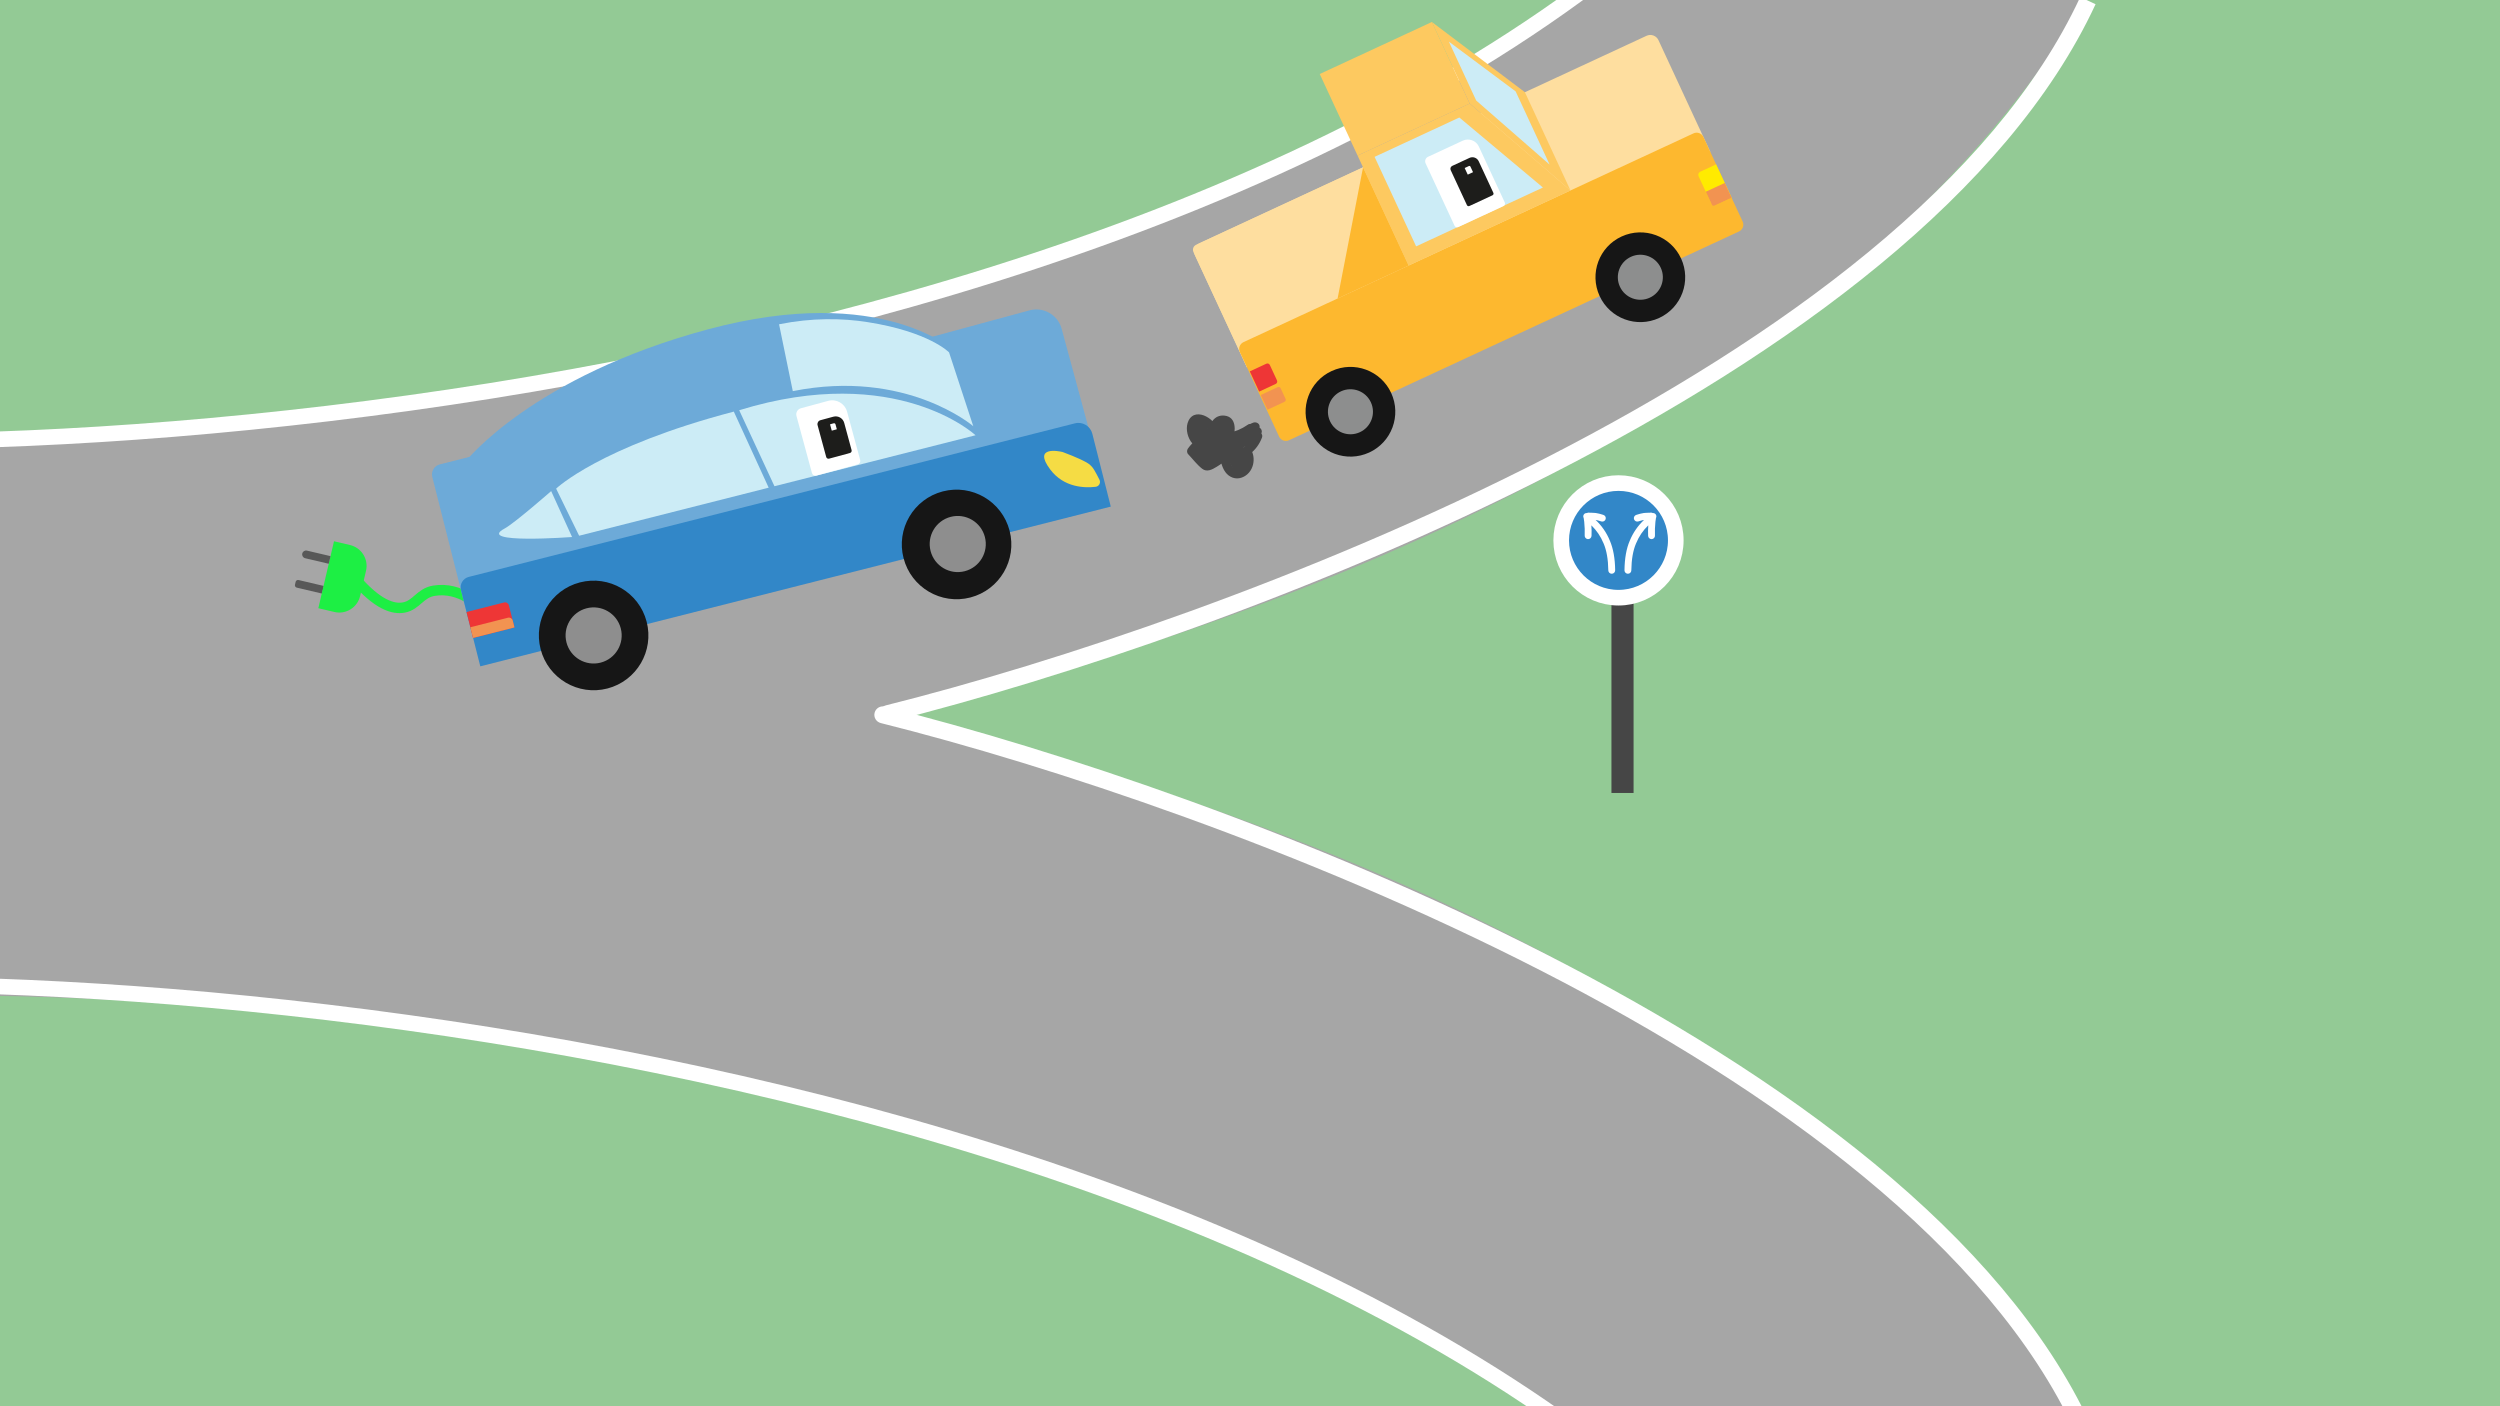 <svg width="1920" height="1080" viewBox="0 0 1920 1080" fill="none" xmlns="http://www.w3.org/2000/svg">
<rect x="0" y="0" width="1920" height="1080" fill="#333333" stroke="none"/>
<g clip-path="url(#clip0_88_3604)">
<rect width="1920" height="1080" fill="white"/>
<rect width="1920" height="1097" fill="#93CA95"/>
<path d="M-30 486C477.964 483.6 1508.51 311.241 1567 -359" stroke="#A6A6A6" stroke-width="303"/>
<path d="M-30 613C477.964 615.4 1508.51 787.759 1567 1458" stroke="#A6A6A6" stroke-width="303"/>
<path d="M-80 756C427.964 758.4 1458.51 930.759 1517 1601" stroke="white" stroke-width="12"/>
<path d="M-79 339C428.964 336.6 1459.51 164.241 1518 -506" stroke="white" stroke-width="12"/>
<path d="M680.421 541.695C676.938 542.567 674.823 546.097 675.695 549.579C676.567 553.062 680.097 555.177 683.579 554.305L680.421 541.695ZM683.579 554.305C813.037 521.878 1010.52 456.722 1192.46 363.599C1374.07 270.644 1541.67 149.098 1609.4 3.238L1597.6 -2.238C1531.83 139.402 1367.76 259.273 1186.54 352.026C1005.65 444.611 809.129 509.455 680.421 541.695L683.579 554.305Z" fill="white"/>
<path d="M676.421 555.305C672.938 554.433 670.823 550.903 671.695 547.421C672.567 543.938 676.097 541.823 679.579 542.695L676.421 555.305ZM679.579 542.695C809.037 575.122 1006.52 640.278 1188.46 733.401C1370.07 826.356 1537.67 947.902 1605.4 1093.76L1593.6 1099.24C1527.83 957.598 1363.76 837.727 1182.54 744.974C1001.65 652.389 805.129 587.545 676.421 555.305L679.579 542.695Z" fill="white"/>
<path d="M369.904 467.272C368.703 465.948 354.049 450.359 333.369 453.664C322.61 455.379 319.875 464.72 310.269 466.548C302.107 468.108 289.953 464.733 272.175 443.838" stroke="#1DEF44" stroke-width="8" stroke-miterlimit="10"/>
<path d="M247.314 455.865L227.933 451.316C226.924 451.079 226.301 450.074 226.537 449.065L227.054 446.86C227.29 445.851 228.294 445.228 229.303 445.465L248.684 450.014L247.314 455.865Z" fill="#585858"/>
<path d="M281.106 438.364L276.567 457.748C274.499 466.583 265.645 472.076 256.814 470.004L244.477 467.108L256.513 415.699L268.851 418.595C277.681 420.668 283.174 429.529 281.106 438.364Z" fill="#1DEF44"/>
<path d="M252.476 432.974L234.337 428.717C232.749 428.343 231.764 426.733 232.137 425.114C232.52 423.5 234.114 422.488 235.702 422.862L253.84 427.119" fill="#585858"/>
<path d="M414.151 337.295L337.748 356.651C333.495 357.728 330.921 362.052 332 366.308L361.616 483.209C362.695 487.465 367.017 490.042 371.27 488.965L447.672 469.609C451.925 468.531 454.499 464.208 453.421 459.952L423.804 343.05C422.726 338.794 418.404 336.217 414.151 337.295Z" fill="#6DAAD8"/>
<path d="M845.596 380.401L451.282 487.362C448.997 487.981 446.637 486.628 446.017 484.341L407.702 343.084C407.584 342.649 407.844 342.195 408.279 342.076L790.664 238.351C801.387 235.442 812.451 241.79 815.362 252.52L848.619 375.132C849.24 377.418 847.887 379.779 845.603 380.399L845.596 380.401Z" fill="#6DAAD8"/>
<path d="M853.077 389.074L368.87 511.742L354.016 453.112C352.897 448.692 355.571 444.189 359.995 443.068L825.53 325.13C831.417 323.639 837.412 327.213 838.905 333.104L853.084 389.072L853.077 389.074Z" fill="#3287C8"/>
<path d="M745.257 458.864C767.736 453.01 781.21 430.029 775.353 407.535C769.495 385.04 746.523 371.551 724.044 377.404C701.564 383.258 688.09 406.239 693.948 428.734C699.806 451.228 722.777 464.718 745.257 458.864Z" fill="#161616"/>
<path d="M740.976 438.669C752.489 435.671 759.389 423.902 756.389 412.381C753.389 400.861 741.624 393.953 730.112 396.951C718.6 399.949 711.699 411.718 714.699 423.238C717.699 434.758 729.464 441.667 740.976 438.669Z" fill="#8E8E8E"/>
<path d="M466.52 528.759C488.999 522.905 502.473 499.924 496.615 477.429C490.758 454.935 467.786 441.445 445.307 447.299C422.827 453.153 409.353 476.134 415.211 498.628C421.069 521.123 444.04 534.613 466.52 528.759Z" fill="#161616"/>
<path d="M461.345 508.888C472.858 505.89 479.758 494.12 476.758 482.6C473.758 471.08 461.994 464.171 450.481 467.169C438.969 470.167 432.068 481.937 435.068 493.457C438.068 504.977 449.833 511.886 461.345 508.888Z" fill="#8E8E8E"/>
<path d="M425.384 353.274C425.384 353.274 430.068 338.531 501.66 320.392C573.257 302.244 583.171 291.264 583.171 291.264C583.171 291.264 597.567 281.266 608.551 291.187" fill="#EA89B7"/>
<path d="M425.384 353.274C425.384 353.274 430.068 338.531 501.66 320.392C573.257 302.244 583.171 291.264 583.171 291.264C583.171 291.264 597.567 281.266 608.551 291.187" stroke="#EA89B7" stroke-miterlimit="10"/>
<path d="M358.247 470.025L387.187 462.694C388.779 462.29 390.397 463.255 390.801 464.848L395.113 481.868L363.29 489.93L358.249 470.033L358.247 470.025Z" fill="#EE3636"/>
<path d="M361.221 481.734L390.161 474.403C391.753 473.999 393.371 474.964 393.775 476.557L395.12 481.867L363.297 489.929L361.221 481.734Z" fill="#F29351"/>
<path d="M844.427 368.543C845.524 370.85 844.019 373.552 841.485 373.86C833.444 374.83 817.16 374.703 806.572 360.548C792.856 342.221 813.498 346.552 815.849 347.095C815.994 347.126 816.12 347.17 816.263 347.217C817.808 347.778 827.968 351.542 834.447 355.14C836.859 356.478 838.863 358.419 840.268 360.792C841.458 362.807 843.027 365.603 844.427 368.543Z" fill="#F5DC44"/>
<path d="M734.084 270.343C734.084 270.343 678.247 216.717 543.563 252.968C408.88 289.219 357.741 354.198 357.741 354.198L366.824 390.046L740.426 295.371L734.084 270.343Z" fill="#6DAAD8"/>
<path d="M598.318 249.045C623.87 243.935 646.77 244.313 666.37 247.401C713.578 254.826 728.864 270.611 728.864 270.611L747.468 327.317C747.468 327.317 695.97 282.986 608.868 300.39L598.318 249.045Z" fill="#CCECF6"/>
<path d="M749.228 334.277C749.228 334.277 688.625 277.791 567.711 315.054L594.781 373.418L749.228 334.277Z" fill="#CCECF6"/>
<path d="M563.566 316.102L590.342 374.543L444.773 411.434L427.106 375.266C427.106 375.266 460.241 343.239 563.568 316.109L563.566 316.102Z" fill="#CCECF6"/>
<path d="M387.568 405.893C364.832 418.002 439.353 412.432 439.353 412.432L423.298 377.168C423.298 377.168 394.998 401.931 387.566 405.886L387.568 405.893Z" fill="#CCECF6"/>
<path d="M658.715 356.66L626.939 365.279C625.49 365.673 623.992 364.813 623.598 363.363L611.701 319.499C610.997 316.906 612.526 314.236 615.118 313.533L636.071 307.85C642.354 306.146 648.844 309.869 650.549 316.156L660.629 353.318C661.022 354.769 660.164 356.267 658.715 356.66Z" fill="white"/>
<path d="M652.763 347.904L636.736 352.252C635.779 352.511 634.79 351.944 634.53 350.986L627.899 326.54C627.45 324.882 628.433 323.166 630.089 322.717L640.048 320.015C643.653 319.037 647.375 321.172 648.353 324.78L654.027 345.698C654.287 346.655 653.72 347.645 652.763 347.904Z" fill="#1D1D1B"/>
<path d="M642.51 329.742L638.962 330.705C638.862 330.732 638.762 330.675 638.735 330.575L637.504 326.038C637.477 325.938 637.534 325.838 637.634 325.811L640.304 325.087C640.89 324.928 641.498 325.277 641.657 325.863L642.649 329.521C642.676 329.621 642.619 329.721 642.519 329.748L642.51 329.742Z" fill="white"/>
<path d="M1313.6 116.852L957.599 282.012L917.698 196.005C916.096 192.552 917.599 188.447 921.052 186.844L1264.54 27.49C1267.99 25.888 1272.1 27.391 1273.7 30.845L1313.6 116.852Z" fill="#FEDE9F"/>
<path d="M1089.64 220.775L957.61 282.027L916.574 193.575C915.599 191.474 916.511 188.971 918.618 187.994L1046.83 128.511L1089.64 220.775Z" fill="#FEDE9F"/>
<path d="M989.957 338.097L1335.56 177.763C1338.43 176.43 1339.68 173.021 1338.35 170.148L1308.22 105.217C1306.89 102.344 1303.48 101.096 1300.61 102.428L955.008 262.762C952.135 264.095 950.887 267.504 952.219 270.377L982.343 335.308C983.676 338.181 987.085 339.429 989.957 338.097Z" fill="#FDB82F"/>
<path d="M1206.14 146.265L1128.72 79.507L1042.62 119.458L1081.83 203.951L1206.14 146.265Z" fill="#FDC960"/>
<path d="M1128.72 79.507L1099.66 16.869L1171.14 70.839L1206.14 146.265L1128.72 79.507Z" fill="#FDC960"/>
<path d="M1099.67 16.894L1013.56 56.842L1042.62 119.481L1128.73 79.534L1099.67 16.894Z" fill="#FDC960"/>
<path d="M1274.19 244.22C1291.47 236.264 1299.03 215.803 1291.07 198.52C1283.12 181.237 1262.66 173.676 1245.38 181.632C1228.09 189.588 1220.53 210.048 1228.49 227.331C1236.44 244.614 1256.9 252.176 1274.19 244.22Z" fill="#161616"/>
<path d="M1267.01 228.632C1275.68 224.639 1279.48 214.371 1275.49 205.697C1271.49 197.024 1261.22 193.229 1252.55 197.222C1243.88 201.214 1240.08 211.483 1244.08 220.156C1248.07 228.83 1258.34 232.625 1267.01 228.632Z" fill="#8D8E8E"/>
<path d="M1051.55 347.526C1068.83 339.57 1076.39 319.11 1068.44 301.827C1060.48 284.544 1040.02 276.982 1022.74 284.938C1005.45 292.894 997.892 313.355 1005.85 330.638C1013.8 347.921 1034.26 355.482 1051.55 347.526Z" fill="#161616"/>
<path d="M1044.37 331.939C1053.05 327.946 1056.84 317.678 1052.85 309.004C1048.85 300.33 1038.59 296.536 1029.91 300.528C1021.24 304.521 1017.44 314.789 1021.44 323.463C1025.43 332.137 1035.7 335.931 1044.37 331.939Z" fill="#8D8E8E"/>
<path d="M1184.97 144.013L1087.58 189.21L1055.68 120.459L1120.78 90.244L1184.97 144.013Z" fill="#CCECF6"/>
<path d="M1164.01 70.191L1190.12 126.437L1133.71 77.192L1112.72 31.953L1164.01 70.191Z" fill="#CCECF6"/>
<path d="M1329.88 151.906L1317.68 157.563C1316.38 158.166 1314.84 157.599 1314.24 156.3L1304.51 135.347C1303.91 134.048 1304.48 132.501 1305.78 131.899L1317.97 126.242L1329.88 151.906Z" fill="#FFEB00"/>
<path d="M959.836 285.225L972.552 279.325C973.561 278.857 974.765 279.294 975.235 280.308L980.74 292.173C981.208 293.182 980.771 294.385 979.757 294.856L967.042 300.755L959.839 285.23L959.836 285.225Z" fill="#EE3636"/>
<path d="M968.254 303.369L981.239 297.344C982.1 296.945 983.121 297.319 983.52 298.179L987.3 306.328C987.699 307.188 987.326 308.209 986.465 308.608L973.48 314.632L968.252 303.363L968.254 303.369Z" fill="#F29351"/>
<path d="M1329.88 151.898L1316.9 157.92C1316.03 158.322 1315 157.945 1314.6 157.079L1310.04 147.252L1324.59 140.503L1329.88 151.898Z" fill="#F29351"/>
<path d="M1154.62 158.306L1119.93 174.399C1118.86 174.896 1117.58 174.429 1117.09 173.357L1094.88 125.488C1093.99 123.571 1094.82 121.298 1096.74 120.409L1123.42 108.03C1128.07 105.874 1133.6 107.898 1135.75 112.545L1155.66 155.461C1156.16 156.533 1155.69 157.809 1154.62 158.306Z" fill="white"/>
<path d="M1146.22 149.992L1128.48 158.223C1127.77 158.552 1126.93 158.243 1126.6 157.535L1114.13 130.657C1113.56 129.432 1114.1 127.971 1115.32 127.402L1128.58 121.253C1131.24 120.016 1134.41 121.176 1135.65 123.843L1146.91 148.113C1147.24 148.821 1146.93 149.664 1146.22 149.992Z" fill="#1D1D1B"/>
<path d="M1131.16 132.302L1127.35 134.068C1127.28 134.103 1127.19 134.072 1127.16 133.998L1124.92 129.166C1124.88 129.092 1124.92 129.007 1124.99 128.973L1128.14 127.51C1128.57 127.309 1129.09 127.499 1129.29 127.932L1131.23 132.114C1131.27 132.188 1131.24 132.273 1131.16 132.307L1131.16 132.302Z" fill="white"/>
<path d="M1081.83 203.953L1046.82 128.522L1027.27 229.267L1081.83 203.953Z" fill="#FDB82F"/>
<path d="M961.191 325.259C958.731 325.859 956.923 327.236 956.092 329.676C954.783 333.515 959.724 335.867 962.18 332.865C963.08 331.771 964.101 331.289 965.415 330.857L960.716 326.509C959.413 330.403 960.945 335.875 966.132 334.795C964.858 333.254 963.593 331.715 962.319 330.174C961.865 331.177 961.199 333.797 960.134 334.281L962.784 334.176C962.146 333.932 960.839 332.066 960.294 331.51C958.205 329.395 954.602 330.323 954.195 333.407C953.927 335.415 953.584 337.399 953.161 339.375L959.26 337.478C957.487 334.962 954.163 331.57 950.748 333.033C949.2 333.694 948.285 335.186 948.284 336.814C948.281 337.571 948.428 338.17 948.718 338.883C948.952 339.461 949.146 341.191 949.417 340.234L951.219 338.289C950.635 338.564 949.855 338.667 949.248 338.824C944.957 339.928 946.051 346.775 950.367 345.666C952.562 345.104 955.11 344.861 955.98 342.422C956.344 341.403 956.283 340.226 956.098 339.17C955.997 338.589 955.826 338.008 955.627 337.452C955.479 337.033 955.155 335.465 955.181 336.914L953.966 339.229L954.439 338.838L951.866 339.638C952.617 339.696 953.59 341.421 953.964 341.954C955.877 344.662 959.51 342.656 960.063 340.056C960.483 338.074 960.826 336.09 961.096 334.088L954.997 335.986C957.257 338.278 959.747 342.085 963.416 340.409C966.412 339.037 967.567 335.365 968.824 332.582C969.881 330.23 967.468 327.451 965.011 327.96L967.215 328.92C968.244 325.851 965.298 323.656 962.515 324.572C960.015 325.39 958.153 326.888 956.499 328.905L962.588 332.094L962.303 332.116C966.614 331.067 965.52 324.221 961.185 325.274L961.191 325.259Z" fill="#464646"/>
<path d="M962.684 333.735C961.146 337.788 958.646 341.002 955.172 343.589C953.573 344.78 953.735 347.012 954.754 348.472C957.35 352.192 955.548 360.834 949.882 360.526C947.279 360.385 945.754 357.35 944.969 355.226C943.735 351.891 943.181 348.391 941.599 345.177L939.009 350.048C937.956 347.662 936.928 347.212 935.925 348.693L935.117 349.43C934.294 350.149 933.436 350.845 932.548 351.478C931.409 352.291 928.78 354.513 927.357 354.374C926.767 354.318 925.331 352.243 924.961 351.856C924.165 351.018 923.367 350.174 922.565 349.338C920.971 347.656 919.373 345.982 917.779 344.3L917.966 348.52C919.703 346.099 922.234 342.172 925.697 343.75L925.45 337.353C920.132 339.724 917.727 330.571 918.749 326.903C919.42 324.505 921.839 325 923.573 326.149C924.966 327.072 928.655 330.116 928.581 331.932L935.451 331.711C935.281 329.335 936.616 325.317 939.777 326.086C943.162 326.911 941.075 332.845 940.394 334.889C939.599 337.267 941.564 340.048 944.207 339.51C950.901 338.153 956.998 335.5 962.601 331.607C966.259 329.071 961.778 323.777 958.13 326.308C953.58 329.467 948.505 331.572 943.083 332.671C944.357 334.212 945.623 335.75 946.896 337.292C949.068 330.775 949.692 320.227 940.453 319.187C932.496 318.287 928.102 325.782 928.609 332.829C928.889 336.737 935.32 336.507 935.48 332.608C935.877 322.947 918.431 311.54 912.796 323.062C908.139 332.575 916.665 348.856 928.343 343.653C931.253 342.359 930.717 338.453 928.097 337.256C921.453 334.226 915.882 339.54 912.282 344.555C911.434 345.734 911.434 347.682 912.469 348.775C915.936 352.422 919.269 356.879 923.235 359.982C926.901 362.851 930.961 360.616 934.402 358.5C937.554 356.562 942.155 353.708 943.465 350.009C944.774 346.311 941.802 342.277 937.881 343.211C935.767 343.716 934.235 345.94 935.291 348.081C937.623 352.814 937.891 358.24 941.087 362.581C944.06 366.615 948.916 368.52 953.716 366.765C962.88 363.412 965.332 351.587 960.047 344.017L959.629 348.9C964.003 345.637 967.242 341.243 969.172 336.15C970.755 331.974 964.253 329.571 962.67 333.748L962.684 333.735Z" fill="#464646"/>
<path d="M952.344 338.391C949.219 337.619 946.232 337.379 943.033 337.794L945.043 344.36C947.216 343.039 949.383 342.234 951.959 342.247C956.36 342.272 957.14 335.543 952.635 335.348C945.349 335.03 938.094 334.415 930.858 333.51L933.361 338.946C934.888 336.75 936.345 334.541 938.105 332.533C938.711 331.844 939.245 331.848 938.325 332.592C937.303 333.421 936.262 333.945 935.068 334.482L939.662 336.18C939.554 337.601 939.65 337.852 939.958 336.934C940.125 336.601 940.246 336.251 940.315 335.886C940.572 334.8 940.605 333.772 940.191 332.72C939.464 330.862 937.579 329.859 935.694 329.592C933.56 329.286 931.382 329.565 929.245 329.197C928.045 328.986 926.862 328.685 925.829 328.013C925.066 327.525 924.269 325.892 923.856 326.903L922.054 328.848C919.873 327.66 919.208 327.761 920.054 329.153C920.219 329.596 920.343 330.045 920.424 330.514C920.629 331.445 920.734 332.384 920.724 333.337C920.698 335.284 919.979 336.884 919.565 338.728C918.661 342.791 921.899 345.536 925.748 344.322C927.141 343.879 927.984 341.966 927.72 340.613C926.878 336.278 925.098 332.413 922.347 328.956C920.204 326.264 915.701 328.427 916.277 331.75C917.669 339.787 921.304 347.015 925.093 354.146L929.441 349.447C927.679 348.572 926.381 347.171 925.494 345.439L921.146 350.138C924.61 351.607 928.081 353.078 931.545 354.547C934.61 355.847 936.73 352.461 935.893 349.848C934.847 346.587 933.645 343.391 932.28 340.245L926.483 343.926C928.996 346.448 931.801 348.309 935.184 349.463C937.484 350.243 940.449 348.289 939.805 345.65C939.122 342.844 938.441 340.042 937.753 337.238L931.682 340.033C938.298 346.414 943.801 353.705 947.994 361.894C950.018 365.846 956.23 363.037 954.292 358.995C951.695 353.59 949.843 347.995 948.734 342.104L945.875 346.085C944.472 345.277 944.052 345.297 944.608 346.144C944.845 346.63 945.076 347.12 945.311 347.601C945.779 348.578 946.251 349.546 946.72 350.522C947.66 352.467 948.594 354.414 949.535 356.359C950.867 359.129 954.78 358.873 955.932 356.112C957.287 352.861 957.577 349.357 956.682 345.949C955.554 341.662 949.39 342.583 949.839 347.068C950.227 350.959 950.618 354.842 951.005 358.733C951.45 363.18 958.291 362.031 957.847 357.615C957.46 353.724 957.069 349.84 956.682 345.949L949.839 347.068C950.459 349.429 950.375 351.448 949.43 353.709L955.827 353.463C954.189 350.057 952.618 346.615 950.906 343.244C949.644 340.755 947.777 338.718 944.757 339.243C942.942 339.56 941.55 341.367 941.899 343.225C943.115 349.695 945.146 355.957 948.002 361.897L954.299 358.998C949.83 350.276 944.044 342.372 936.991 335.57C934.789 333.444 930.026 334.694 930.921 338.365L932.973 346.776L937.594 342.964C935.36 342.204 933.462 341.142 931.792 339.463C929.112 336.775 924.365 339.396 925.995 343.144C927.36 346.291 928.562 349.486 929.608 352.747L933.956 348.048C930.492 346.579 927.02 345.108 923.556 343.639C920.833 342.483 917.856 345.705 919.209 348.338C921.003 351.832 923.549 354.216 927.051 355.949C929.733 357.278 932.742 353.778 931.399 351.25C927.904 344.675 924.414 338.04 923.132 330.633L917.061 333.427C919.036 335.908 920.29 338.631 920.893 341.737L922.865 338.029L922.323 338.202L924.972 338.097C926.027 338.592 925.417 341.263 926.453 339.908C926.769 339.494 926.88 338.622 927.008 338.121C927.359 336.781 927.596 335.403 927.638 334.018C927.712 331.504 927.35 329.076 926.514 326.704C925.679 324.333 924.172 322.034 921.478 321.986C919.075 321.945 916.905 323.829 916.975 326.321C917.122 331.291 922.51 334.726 926.786 335.731C928.001 336.017 929.214 336.202 930.461 336.295C930.934 336.333 934.031 336.754 934.265 336.428C934.233 336.468 934.421 332.812 933.357 334.789C933.166 335.139 933.063 335.584 932.985 335.972C932.77 337.065 932.892 338.066 933.377 339.079C934.192 340.781 936.241 341.555 937.972 340.777C940.972 339.429 944.061 337.648 945.171 334.336C946.154 331.404 945.32 327.936 942.622 326.224C935.909 321.97 930.843 330.441 927.696 334.966C926.18 337.144 927.628 340.079 930.199 340.402C937.429 341.309 944.689 341.921 951.975 342.24L952.65 335.341C948.879 335.321 945.409 336.079 942.165 338.053C938.921 340.027 940.058 345.155 944.175 344.619C946.121 344.364 948.042 344.402 949.965 344.876C954.252 345.934 956.699 339.443 952.368 338.374L952.344 338.391Z" fill="#464646"/>
<line x1="1246.09" y1="439.348" x2="1246.09" y2="609" stroke="#464646" stroke-width="17"/>
<path d="M1287 415.016C1287 439.326 1267.3 459.031 1243 459.031C1218.7 459.031 1199 439.326 1199 415.016C1199 390.705 1218.7 371 1243 371C1267.3 371 1287 390.705 1287 415.016Z" fill="#3287C8" stroke="white" stroke-width="12"/>
<path d="M1269.32 394.025C1268.91 393.832 1268.46 393.718 1268.01 393.688L1267.95 393.695C1267.83 393.691 1267.72 393.696 1267.6 393.709L1267.35 393.743C1267.23 393.766 1267.11 393.777 1266.98 393.776L1266.93 393.784C1266.77 393.788 1266.37 393.789 1265.79 393.798L1265.71 393.791C1265.53 393.797 1264.86 393.837 1263.71 393.889L1263.67 393.894C1263.14 393.932 1262.73 393.953 1262.38 394.001L1262.36 394.004C1261.59 394.11 1260.83 394.263 1260.08 394.462C1259.74 394.546 1259.39 394.63 1259.05 394.731L1259.01 394.736C1257.88 395.089 1257.12 395.301 1256.76 395.405C1256.09 395.583 1255.51 396.021 1255.16 396.623C1254.81 397.225 1254.71 397.941 1254.88 398.616C1255.06 399.291 1255.5 399.868 1256.1 400.221C1256.7 400.574 1257.41 400.674 1258.09 400.499C1258.5 400.388 1259.33 400.149 1260.51 399.788C1260.79 399.714 1261.08 399.638 1261.36 399.564L1261.38 399.562C1261.78 399.458 1262.2 399.377 1262.61 399.319C1257.87 403.769 1254.14 409.192 1251.68 415.217C1249.07 421.214 1247.71 428.804 1247.6 437.987C1247.59 438.685 1247.86 439.356 1248.35 439.854C1248.84 440.353 1249.5 440.637 1250.2 440.645C1250.9 440.652 1251.57 440.383 1252.07 439.896C1252.57 439.409 1252.85 438.743 1252.86 438.046C1252.98 429.566 1254.2 422.646 1256.51 417.287L1256.54 417.247C1258.66 412.045 1261.84 407.344 1265.88 403.447C1265.67 406.155 1265.63 408.874 1265.76 411.588C1265.78 411.933 1265.87 412.271 1266.02 412.581C1266.17 412.892 1266.38 413.169 1266.64 413.398C1266.9 413.627 1267.2 413.802 1267.53 413.914C1267.86 414.026 1268.2 414.073 1268.55 414.051C1268.89 414.029 1269.23 413.939 1269.54 413.787C1269.85 413.635 1270.13 413.423 1270.36 413.163C1270.58 412.903 1270.76 412.601 1270.87 412.274C1270.98 411.947 1271.03 411.601 1271.01 411.256C1270.87 407.825 1270.99 404.39 1271.34 400.975L1271.34 400.867C1271.41 400.015 1271.53 399.167 1271.71 398.33L1271.71 398.222C1271.75 397.984 1271.78 397.836 1271.8 397.743C1272.02 397.338 1272.12 396.883 1272.09 396.426C1272.07 395.969 1271.92 395.527 1271.67 395.147C1271.41 394.766 1271.06 394.461 1270.65 394.264C1270.24 394.066 1269.78 393.984 1269.32 394.025Z" fill="white"/>
<path d="M1252.86 394.45L1252.85 394.451L1252.86 394.449L1252.86 394.45Z" fill="white"/>
<path d="M1218.72 394.025C1219.13 393.832 1219.58 393.718 1220.04 393.688L1220.09 393.695C1220.21 393.691 1220.33 393.696 1220.45 393.709L1220.69 393.743C1220.81 393.766 1220.94 393.777 1221.06 393.776L1221.11 393.784C1221.28 393.788 1221.67 393.789 1222.26 393.798L1222.33 393.791C1222.51 393.797 1223.18 393.837 1224.34 393.889L1224.37 393.894C1224.9 393.932 1225.31 393.953 1225.66 394.001L1225.68 394.004C1226.45 394.11 1227.21 394.263 1227.96 394.462C1228.31 394.546 1228.65 394.63 1229 394.731L1229.03 394.736C1230.16 395.089 1230.92 395.301 1231.28 395.405C1231.96 395.583 1232.53 396.021 1232.89 396.623C1233.24 397.225 1233.34 397.941 1233.16 398.616C1232.98 399.291 1232.55 399.868 1231.95 400.221C1231.35 400.574 1230.63 400.674 1229.95 400.499C1229.54 400.388 1228.71 400.149 1227.53 399.788C1227.25 399.714 1226.96 399.638 1226.68 399.564L1226.67 399.562C1226.26 399.458 1225.85 399.377 1225.43 399.319C1230.18 403.769 1233.91 409.192 1236.36 415.217C1238.97 421.214 1240.33 428.804 1240.45 437.987C1240.45 438.685 1240.18 439.356 1239.69 439.854C1239.21 440.353 1238.54 440.637 1237.84 440.645C1237.14 440.652 1236.47 440.383 1235.97 439.896C1235.47 439.409 1235.19 438.743 1235.18 438.046C1235.06 429.566 1233.85 422.646 1231.54 417.287L1231.5 417.247C1229.39 412.045 1226.2 407.344 1222.16 403.447C1222.37 406.155 1222.42 408.874 1222.29 411.588C1222.27 411.933 1222.18 412.271 1222.02 412.581C1221.87 412.892 1221.66 413.169 1221.4 413.398C1221.14 413.627 1220.84 413.802 1220.51 413.914C1220.19 414.026 1219.84 414.073 1219.5 414.051C1219.15 414.029 1218.81 413.939 1218.5 413.787C1218.19 413.635 1217.92 413.423 1217.69 413.163C1217.46 412.903 1217.28 412.601 1217.17 412.274C1217.06 411.947 1217.02 411.601 1217.04 411.256C1217.17 407.825 1217.06 404.39 1216.7 400.975L1216.7 400.867C1216.63 400.015 1216.51 399.167 1216.34 398.33L1216.33 398.222C1216.3 397.984 1216.26 397.836 1216.24 397.743C1216.03 397.338 1215.93 396.883 1215.95 396.426C1215.97 395.969 1216.12 395.527 1216.38 395.147C1216.63 394.766 1216.98 394.461 1217.39 394.264C1217.81 394.066 1218.26 393.984 1218.72 394.025Z" fill="white"/>
<path d="M1227.97 394.456L1227.97 394.457L1227.96 394.455L1227.97 394.456Z" fill="white"/>
</g>
<defs>
<clipPath id="clip0_88_3604">
<rect width="1920" height="1080" fill="white"/>
</clipPath>
</defs>
</svg>
